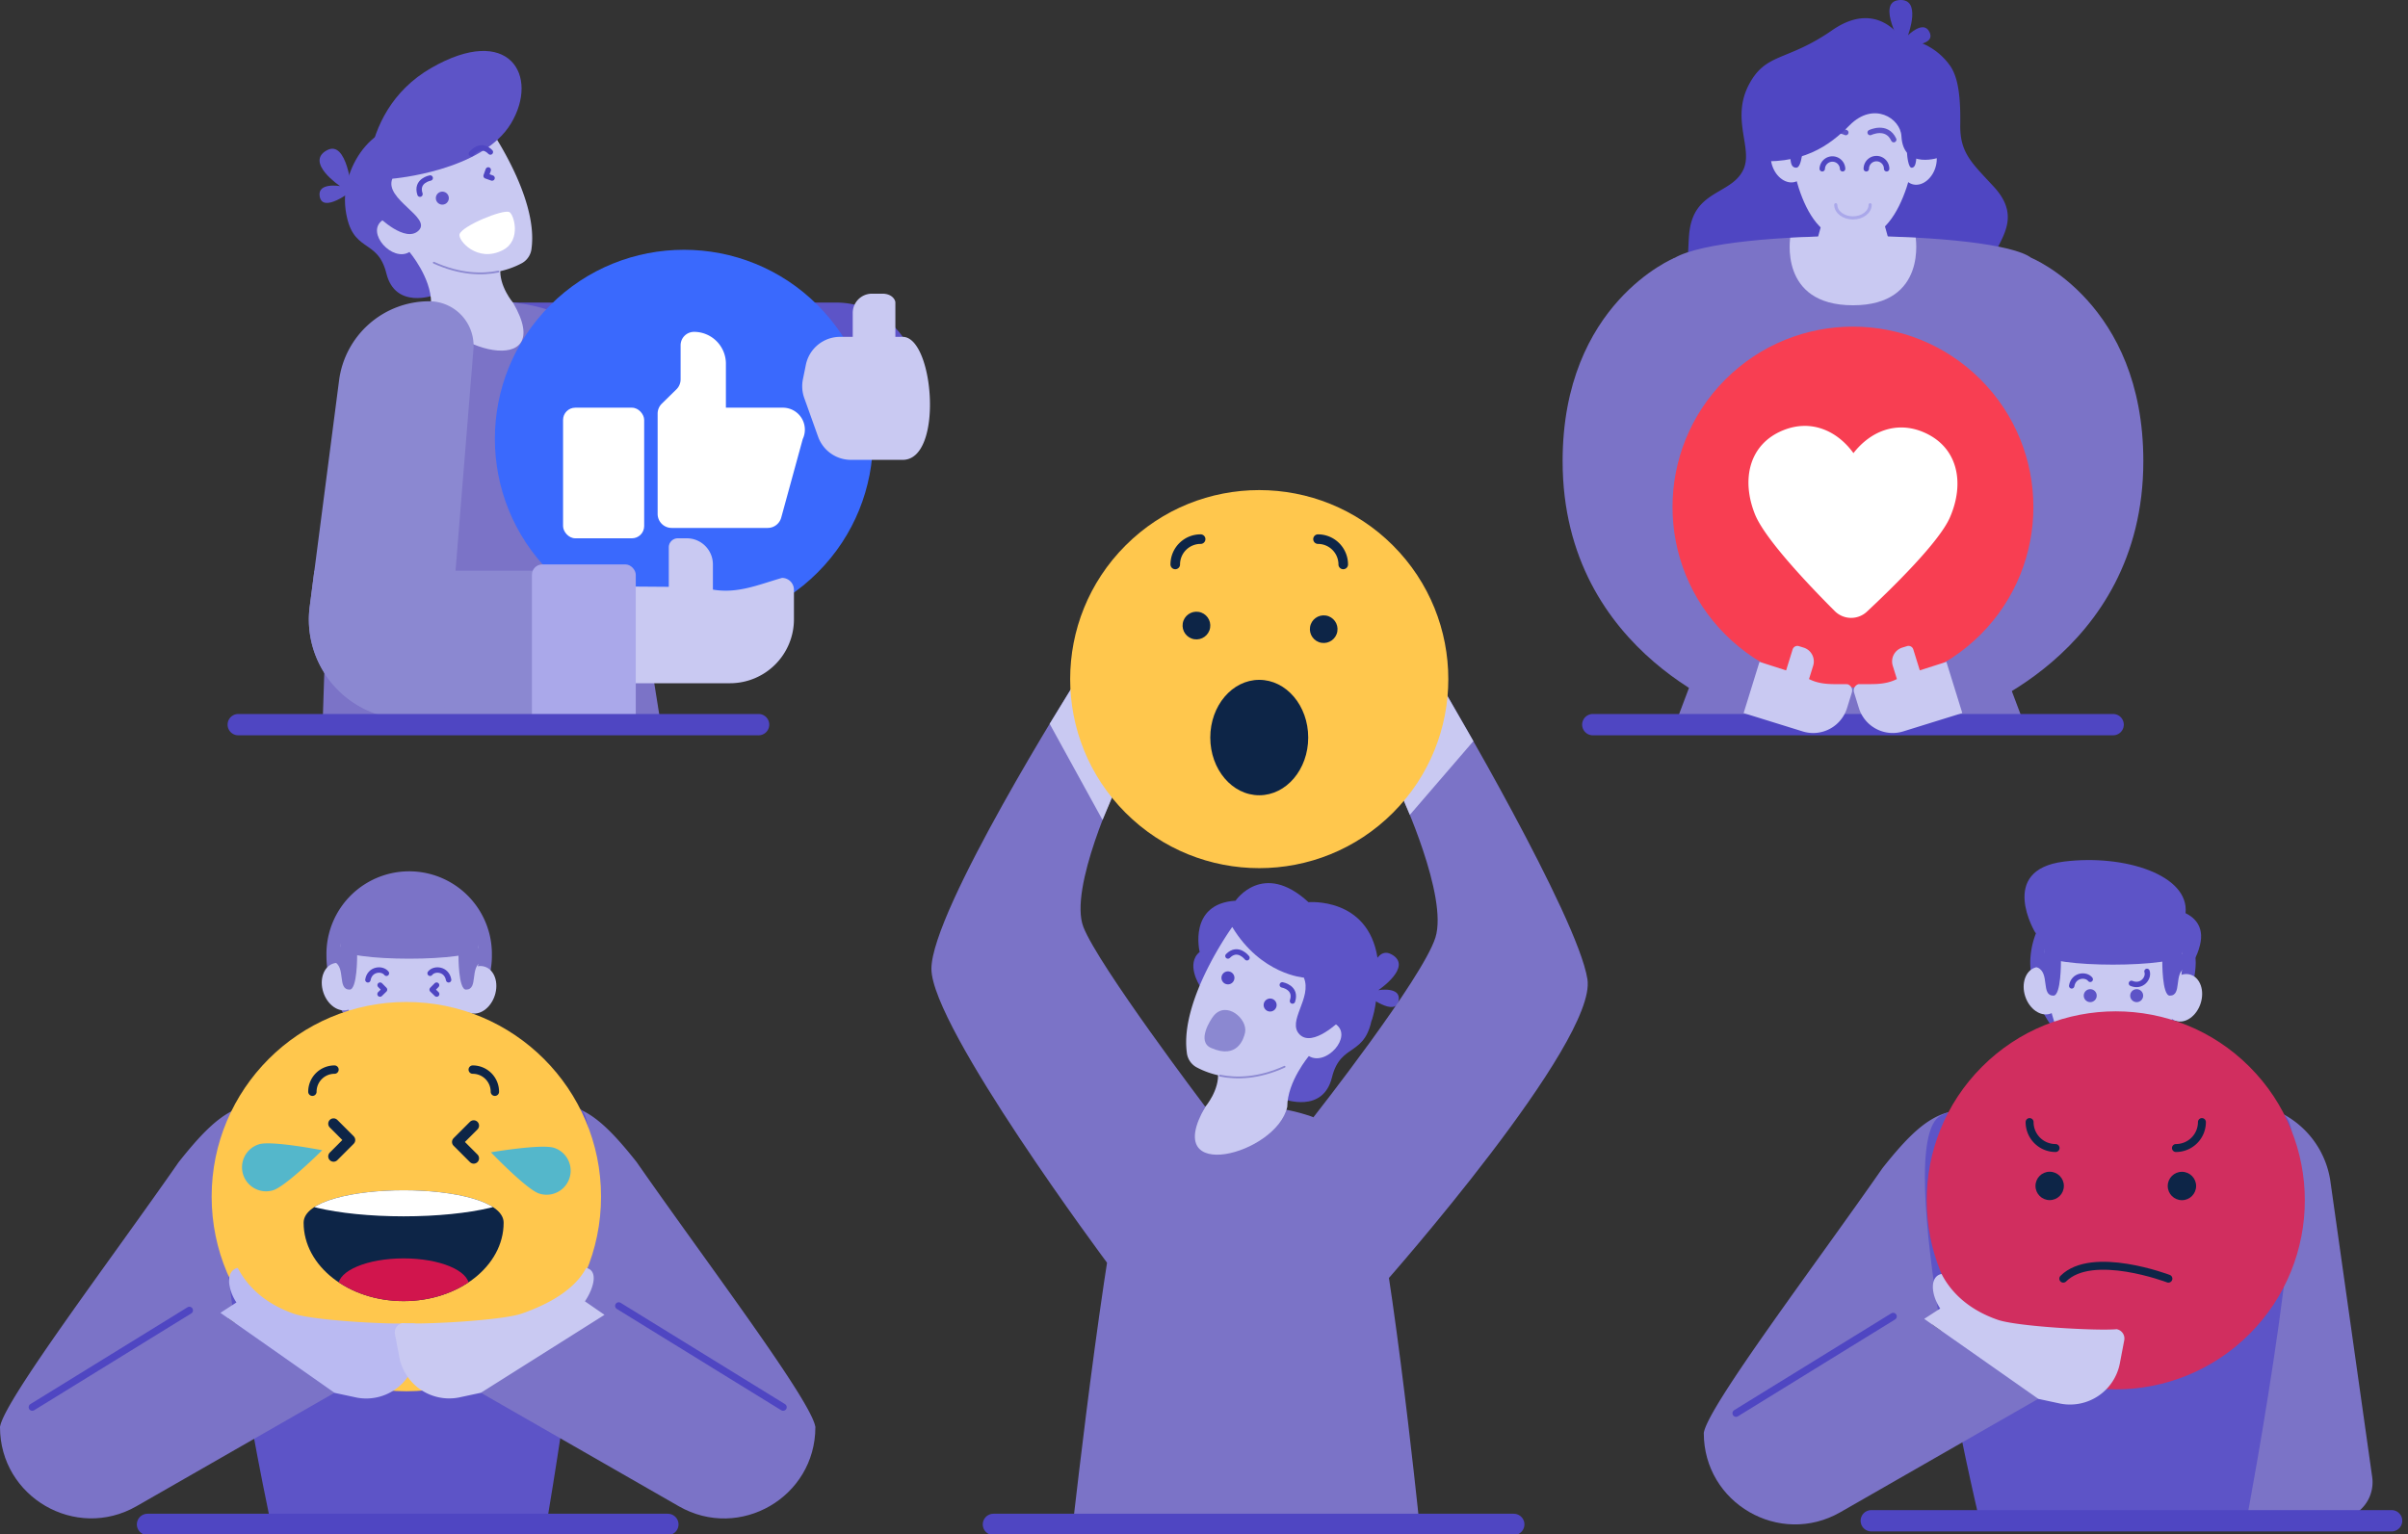 <svg id="Layer_1" data-name="Layer 1" xmlns="http://www.w3.org/2000/svg" xmlns:xlink="http://www.w3.org/1999/xlink" viewBox="0 0 1353.8 862.66"><rect x="0" y="0" width="1353.8" height="862.66" fill="#333333" stroke="none"/><defs><style>.cls-1,.cls-10,.cls-11,.cls-15,.cls-17,.cls-19,.cls-24,.cls-26,.cls-29,.cls-31,.cls-33,.cls-7{fill:none;}.cls-2{fill:#5d54c7;}.cls-3{fill:#7b73c7;}.cls-4{fill:#3a69fd;}.cls-5{fill:#fff;}.cls-6{fill:#c9c9f2;}.cls-11,.cls-24,.cls-7{stroke:#4f46c2;}.cls-10,.cls-11,.cls-15,.cls-17,.cls-19,.cls-24,.cls-26,.cls-29,.cls-31,.cls-33,.cls-7{stroke-linecap:round;stroke-linejoin:round;}.cls-33,.cls-7{stroke-width:3.04px;}.cls-8{fill:#8b88d1;}.cls-9{fill:#aaa8ea;}.cls-10{stroke:#8b88d1;stroke-width:1.01px;}.cls-11{stroke-width:12px;}.cls-12{fill:#fcbdab;}.cls-13{clip-path:url(#clip-path);}.cls-14{fill:#cc3d3d;}.cls-15{stroke:#bf9182;stroke-width:1.91px;}.cls-16{fill:#ffc74d;}.cls-17,.cls-19,.cls-26,.cls-29{stroke:#0d2547;}.cls-17{stroke-width:6.01px;}.cls-18{fill:#54b7cb;}.cls-19{stroke-width:4.71px;}.cls-20{fill:#0d2547;}.cls-21{clip-path:url(#clip-path-2);}.cls-22{fill:#d1154d;}.cls-23{fill:#babaf2;}.cls-24{stroke-width:4.05px;}.cls-25{fill:#4f46c2;}.cls-26{stroke-width:5.38px;}.cls-27{clip-path:url(#clip-path-3);}.cls-28{fill:#d12e5f;}.cls-29{stroke-width:4.47px;}.cls-30{clip-path:url(#clip-path-4);}.cls-31{stroke:#aaa8ea;stroke-width:1.78px;}.cls-32{fill:#f83e52;}.cls-33{stroke:#5d54c7;}</style><clipPath id="clip-path"><path class="cls-1" d="M152.36,857.25C142.65,810.79,108.2,637,133.24,623.93c29.13-15.18,172.73-13.9,193.28,0,16.72,11.31-11.44,186.64-19.27,233.32C306,864.46,153.86,864.46,152.36,857.25Z"/></clipPath><clipPath id="clip-path-2"><path class="cls-1" d="M283.15,687.6c0,24.34-25.18,44.07-56.23,44.07S170.7,711.94,170.7,687.6,283.15,663.25,283.15,687.6Z"/></clipPath><clipPath id="clip-path-3"><path class="cls-1" d="M1263.21,853.87H1112.66s-50.46-211.46-21.52-226.54c29.12-15.18,172.73-13.9,193.28,0C1303.71,640.38,1263.21,853.87,1263.21,853.87Z"/></clipPath><clipPath id="clip-path-4"><path class="cls-1" d="M1111.88,328.36H971.62S912.69,161.62,941.52,145c29.56-17.06,179.85-15.61,200.47,0C1161,159.39,1111.88,328.36,1111.88,328.36Z"/></clipPath></defs><title>Facebook Marketing</title><path class="cls-2" d="M287.75,170.15H470.27A45.79,45.79,0,0,1,516,215.93v11.56a26.18,26.18,0,0,1-26.18,26.18H287.75V170.15Z"/><path class="cls-3" d="M198.39,201.43c12.88-33.35,70-32,70-32s49-3,61.08,20.92S371.55,407.5,371.55,407.5H181.41S185.67,234.38,198.39,201.43Z"/><path class="cls-2" d="M197.74,107.37s-2.53-29.16-14-22.84c-12.4,6.82,7.44,20.12,7.44,20.12s-12.78-2.23-11.46,5.71C181.36,120.31,197.74,107.37,197.74,107.37Z"/><circle class="cls-4" cx="384.52" cy="246.77" r="106.3" transform="translate(-61.87 344.17) rotate(-45)"/><rect class="cls-5" x="316.56" y="229.26" width="45.6" height="73.45" rx="6.87"/><path class="cls-5" d="M440.11,229.26h-32V204.53a17.91,17.91,0,0,0-17.9-17.91h0a7.57,7.57,0,0,0-7.57,7.57h0v19.14a7.87,7.87,0,0,1-2.37,5.64l-8.16,8a7.86,7.86,0,0,0-2.38,5.63V289a7.88,7.88,0,0,0,7.88,7.88h54a7.89,7.89,0,0,0,7.6-5.8l12.1-44.18a12.35,12.35,0,0,0-11.2-17.64Z"/><path class="cls-2" d="M244.05,166s-21.79,8.17-26.83-12.26-19.57-10.69-22.95-36,19.41-54.67,41.51-44.37S275.94,152.84,244.05,166Z"/><path class="cls-6" d="M273.31,69.15s29.46,40.66,25.54,70.45a10.66,10.66,0,0,1-5.2,8.26c-8.11,4.43-25.81,10.72-49.77-.17-42.77-19.44-31.79-55.91-31.79-55.91Z"/><path class="cls-6" d="M231.76,130.35s-7.62-13.28-16.9-6.36,5.74,23.62,15.35,17.71c0,0,12.15,14.35,12.15,28.52,5.91,27,71.63,43.91,46.07,0,0,0-8.06-9.41-7.09-19.43Z"/><path class="cls-2" d="M212.62,121.75S228,137,235.4,129.6s-19.61-17.6-14.8-29.11c0,0,50.45-4.13,66.65-31s-1-56.53-44.89-31.22S204.13,119.4,212.62,121.75Z"/><path class="cls-5" d="M258.38,131.69c1.5-4.71,24.15-14,27.91-12.48,2.6,1.1,7,15.79-3.4,21.33C268.59,148.12,257.28,135.15,258.38,131.69Z"/><path class="cls-2" d="M251.27,114a3.65,3.65,0,1,1,0-5.16h0a3.65,3.65,0,0,1,0,5.15Z"/><polyline class="cls-7" points="276.65 100.11 273.3 98.92 274.5 95.57"/><path class="cls-7" d="M241.86,100.11s-8.27,1.48-5.74,9.07"/><path class="cls-7" d="M265,86.43s5.1-6.67,10.69-.94"/><path class="cls-6" d="M347.65,329.79v54.42h62.77a35.94,35.94,0,0,0,35.94-35.94h0V331.69a6.7,6.7,0,0,0-6.71-6.71c-13.43,3.86-24.84,8.95-38.85,6.59V317.39a14.68,14.68,0,0,0-14.68-14.68h-5.06a5.08,5.08,0,0,0-5.06,5.06V330Z"/><path class="cls-6" d="M507.51,258.6H478.43a19.63,19.63,0,0,1-18.48-13l-7.79-21.78a19.62,19.62,0,0,1-.76-10.52l1.66-8.15a19.63,19.63,0,0,1,19.24-15.72h35.21C525.08,189.42,530.64,258.6,507.51,258.6Z"/><path class="cls-6" d="M503.39,192.71V170.15c0-1.64-2-5-7.33-5h-5.82A10.81,10.81,0,0,0,479.42,176v16.81Z"/><path class="cls-8" d="M354.23,320.94H176.75l-2.63,20.26a56,56,0,0,0,55.6,63.26H354.23Z"/><rect class="cls-9" x="299.06" y="317.4" width="58.38" height="90.1" rx="5.82"/><path class="cls-8" d="M241.3,169.42h0a25,25,0,0,1,24.95,25.05c0,.65,0,1.3-.08,1.95l-16.81,208H229.72a56.09,56.09,0,0,1-55.6-63.26L190.62,214A51.1,51.1,0,0,1,241.3,169.42Z"/><path class="cls-10" d="M280.22,152.72c-9.23,1.87-21.6,1.67-36.34-5"/><line class="cls-11" x1="133.95" y1="407.5" x2="426.48" y2="407.5"/><path class="cls-3" d="M297.85,622.87h0a25,25,0,0,0-18,30.43c.15.62.34,1.23.54,1.83l98.24,171.14,79.77-23.76c-1.92-14.51-62.32-94.14-100.46-149C335.61,625.33,322.74,616.54,297.85,622.87Z"/><polygon class="cls-12" points="254.64 614.52 205.45 614.52 211.03 594.45 249.06 594.45 254.64 614.52"/><path class="cls-3" d="M276.55,537.46c0,25.68-22.85,54.59-48.54,54.59s-44.47-28.91-44.47-54.59a46.51,46.51,0,0,1,93-1.93c0,.64,0,1.29,0,1.93Z"/><ellipse class="cls-6" cx="268.69" cy="555.68" rx="13.66" ry="10.32" transform="matrix(0.31, -0.95, 0.95, 0.31, -342.82, 639.61)"/><circle class="cls-6" cx="230.05" cy="537.46" r="39.01"/><path class="cls-6" d="M226.68,603.06c-30.89,0-35.39-61.06-35.39-61.06H268.8s-5.15,59.94-35.39,61Z"/><ellipse class="cls-6" cx="191.15" cy="555.66" rx="10.32" ry="13.66" transform="matrix(0.95, -0.31, 0.31, 0.95, -162.27, 86.2)"/><polyline class="cls-7" points="245.5 559.01 242.96 556.52 245.45 553.99"/><polyline class="cls-7" points="213.65 559.01 216.19 556.52 213.7 553.99"/><path class="cls-3" d="M160.56,622.87h0a25,25,0,0,1,18,30.44c-.16.61-.34,1.22-.54,1.82L79.77,826.27,0,802.51c1.92-14.51,62.33-94.14,100.46-149C122.8,625.33,135.67,616.54,160.56,622.87Z"/><path class="cls-3" d="M200.79,537.13s.16,19.39-4.24,19.37c-7.19,0-1.79-12.81-9-15.85S195,525.1,200.79,537.13Z"/><path class="cls-3" d="M257.76,537.13s-.15,19.39,4.24,19.37c7.19,0,1.79-12.81,9-15.85S263.53,525.1,257.76,537.13Z"/><path class="cls-2" d="M152.36,857.25C142.65,810.79,108.2,637,133.24,623.93c29.13-15.18,172.73-13.9,193.28,0,16.72,11.31-11.44,186.64-19.27,233.32C306,864.46,153.86,864.46,152.36,857.25Z"/><g class="cls-13"><path class="cls-14" d="M196.2,613.12,228.87,607l34.68,6.17s7.57,35.15-33.64,35.15S196.2,613.12,196.2,613.12Z"/></g><path class="cls-15" d="M240.42,582.49c0,4.38-4.64,7.94-10.37,7.94s-10.38-3.56-10.38-7.94"/><path class="cls-3" d="M191.29,533c0,8.16,77.51,8.16,77.51,0l.26-13.29L251.88,498.5l-37.46-2.24-23.13,20.92Z"/><path class="cls-7" d="M206.84,551c1.09-6.25,8.08-6.75,10.41-3.68"/><path class="cls-7" d="M252.22,551c-1.09-6.25-8.08-6.75-10.41-3.68"/><circle class="cls-16" cx="228.45" cy="672.92" r="109.46"/><polyline class="cls-17" points="266.32 651.37 257.13 642.18 266.32 632.99"/><polyline class="cls-17" points="187.53 631.9 196.72 641.09 187.53 650.28"/><path class="cls-18" d="M145.66,643.47a13.52,13.52,0,1,0,7.86,25.88c7.15-2.17,27.62-22.51,27.62-22.51S152.81,641.3,145.66,643.47Z"/><path class="cls-18" d="M311.55,645.49a13.52,13.52,0,0,1-8.49,25.68h0C296,668.83,276,648,276,648S304.45,643.15,311.55,645.49Z"/><path class="cls-19" d="M278.22,613.93a12.44,12.44,0,0,0-12.44-12.44h0"/><path class="cls-19" d="M175.63,613.93a12.44,12.44,0,0,1,12.42-12.44h0"/><path class="cls-20" d="M283.15,687.6c0,24.34-25.18,44.07-56.23,44.07S170.7,711.94,170.7,687.6,283.15,663.25,283.15,687.6Z"/><g class="cls-21"><ellipse class="cls-22" cx="226.92" cy="722.99" rx="36.77" ry="15.34"/><ellipse class="cls-5" cx="226.92" cy="667.74" rx="68.64" ry="16.26"/></g><path class="cls-3" d="M114.69,731.8,0,802.51H0C0,841.9,42.58,866.58,76.77,847l111.28-63.77Z"/><path class="cls-23" d="M133.66,713c-6.91,1.48-5.83,11.84-.74,19.44l-9,5.82,64.14,45,12.51,2.68a28.53,28.53,0,0,0,33.35-22.71h0l2.46-12.93a5.34,5.34,0,0,0-4.24-6.23c-11,1-56.67-1.49-67.25-5.41C152.78,734.39,140.74,726.55,133.66,713Z"/><line class="cls-24" x1="106.47" y1="736.87" x2="18.13" y2="791.33"/><path class="cls-3" d="M340.72,730l117.69,72.56h0c0,39.39-42.58,64.07-76.76,44.48L270.36,783.22Z"/><path class="cls-6" d="M329.56,713c6.9,1.48,4.4,11.2-.7,18.8l11,7.59-69.49,43.83-12.5,2.68a28.54,28.54,0,0,1-33.36-22.71l-2.45-12.93a5.33,5.33,0,0,1,4.22-6.23h0c11.05,1,56.67-1.49,67.25-5.41C305.63,734.39,322.47,726.55,329.56,713Z"/><line class="cls-24" x1="347.85" y1="734.35" x2="440.28" y2="791.33"/><line class="cls-11" x1="82.94" y1="857.25" x2="375.47" y2="857.25"/><path class="cls-2" d="M674.46,554.26s-8-12.37,0-18.93c0,0-6.65-27.14,20.18-28.82,0,0,15.36-22.81,41,.83,0,0,33.41-3,38.81,31.26,0,0,1.33,22.56-3.39,35.55Z"/><path class="cls-3" d="M767.69,653.59c-12.88-33.35-70-32-70-32s-49-3-61.08,20.91-33.42,214.76-33.42,214.76l194.53-3S780.41,686.54,767.69,653.59Z"/><path class="cls-2" d="M768.34,559.54s2.52-29.17,14-22.84c12.4,6.82-7.44,20.12-7.44,20.12s12.78-2.24,11.46,5.71C784.72,572.48,768.34,559.54,768.34,559.54Z"/><path class="cls-2" d="M722,618.17s21.79,8.16,26.83-12.27,19.57-10.68,22.94-36-19.4-54.67-41.5-44.38S690.14,605,722,618.17Z"/><path class="cls-6" d="M692.77,521.31S663.31,562,667.23,591.77a10.68,10.68,0,0,0,5.2,8.26c8.1,4.43,25.81,10.72,49.77-.17C765,580.42,754,543.94,754,543.94Z"/><path class="cls-6" d="M734.32,582.52s7.62-13.29,16.9-6.37-5.74,23.62-15.36,17.72c0,0-12.14,14.34-12.14,28.51-5.91,27-71.63,43.92-46.07,0,0,0,8.06-9.4,7.09-19.43Z"/><path class="cls-2" d="M753.46,573.91s-15.38,15.25-22.78,7.85,7.17-20.44,2.36-32c0,0-24.07-1.66-40.27-28.49,0,0-6.2-28.89,37.67-3.58S761.94,571.56,753.46,573.91Z"/><path class="cls-8" d="M700,580.6c1.52-7.69-10.54-18-17.66-9.38-1.8,2.17-9.72,14.45-1.45,18.09C695.68,595.84,699.27,584.16,700,580.6Z"/><path class="cls-25" d="M711.5,567.76a3.65,3.65,0,1,0,0-5.16h0a3.65,3.65,0,0,0,0,5.15Z"/><path class="cls-25" d="M687.78,552.48a3.65,3.65,0,1,0,0-5.16h0a3.65,3.65,0,0,0,0,5.15Z"/><path class="cls-7" d="M720.91,553.85s8.27,1.48,5.74,9.07"/><path class="cls-7" d="M701.05,538.6s-5.1-6.67-10.69-1"/><path class="cls-10" d="M685.86,604.88c9.23,1.87,21.6,1.68,36.34-5"/><path class="cls-3" d="M609.1,521.31C600.65,499.59,628.33,441,628.33,441l-24.58-56.19s-80.1,127.19-80.1,160,98.84,165.41,98.84,165.41l55.16-87.8S617.54,543,609.1,521.31Z"/><path class="cls-3" d="M812.31,388.9l-24.53,58s26.44,57.2,19.24,80.27-68.56,101.07-68.56,101.07l40.67,92.42S898.05,586,892.47,550.65,812.31,388.9,812.31,388.9Z"/><polygon class="cls-6" points="792.63 458.24 828.35 416.78 812.31 388.9 787.78 446.92 792.63 458.24"/><polygon class="cls-6" points="590.14 407.05 619.86 461.12 628.33 441.04 603.75 384.85 590.14 407.05"/><circle class="cls-16" cx="707.96" cy="381.9" r="106.3" transform="translate(-62.69 612.46) rotate(-45)"/><circle class="cls-20" cx="744.21" cy="353.82" r="7.77" transform="translate(275.71 1031.72) rotate(-80.78)"/><circle class="cls-20" cx="672.65" cy="351.78" r="7.79" transform="translate(218.06 959.69) rotate(-80.82)"/><path class="cls-26" d="M755.18,317.41A14.23,14.23,0,0,0,741,303.18"/><path class="cls-26" d="M660.74,317.41A14.23,14.23,0,0,1,675,303.18h0"/><ellipse class="cls-20" cx="707.96" cy="414.76" rx="27.53" ry="32.45"/><line class="cls-11" x1="558.52" y1="857.25" x2="851.05" y2="857.25"/><path class="cls-3" d="M1259.58,620.51h0a25,25,0,0,0-24.95,25c0,.65,0,1.3.08,2L1249.94,836a20.88,20.88,0,0,0,21.17,19.19l42.28-.77a20.86,20.86,0,0,0,20.48-21.23,19.77,19.77,0,0,0-.2-2.55L1310.27,665A51.11,51.11,0,0,0,1259.58,620.51Z"/><path class="cls-2" d="M1228.73,513.52c2.25-21.37-34.24-33.29-68.41-29-37.5,4.72-16,40.06-16,40.06L1227,540.86s5.92,6.25,9.87-9.48C1239.54,520.53,1233,515.56,1228.73,513.52Z"/><polygon class="cls-12" points="1212.53 617.92 1163.34 617.92 1168.93 597.85 1206.95 597.85 1212.53 617.92"/><path class="cls-2" d="M1234.45,540.86c0,25.68-22.86,54.59-48.55,54.59s-44.47-28.91-44.47-54.59a46.51,46.51,0,0,1,93,0Z"/><ellipse class="cls-6" cx="1226.6" cy="559.1" rx="13.66" ry="10.32" transform="matrix(0.31, -0.95, 0.95, 0.31, 316, 1553.06)"/><circle class="cls-6" cx="1187.94" cy="540.86" r="39.01"/><path class="cls-6" d="M1184.57,606.46c-30.89,0-35.38-61.06-35.38-61.06h77.5s-5.15,59.94-35.39,61.05Z"/><ellipse class="cls-6" cx="1149.03" cy="559.03" rx="10.32" ry="13.66" transform="matrix(0.95, -0.31, 0.31, 0.95, -116.48, 382.21)"/><path class="cls-3" d="M1118.45,626.27h0a25,25,0,0,1,18,30.43c-.16.61-.34,1.23-.55,1.83l-98.25,171.14-79.77-23.76c1.93-14.51,62.33-94.15,100.46-149C1080.69,628.73,1093.56,619.93,1118.45,626.27Z"/><path class="cls-2" d="M1158.68,540.53s.16,19.39-4.24,19.37c-7.19,0-1.79-12.81-9-15.85S1152.91,528.5,1158.68,540.53Z"/><path class="cls-2" d="M1215.66,540.53s-.16,19.39,4.23,19.37c7.2,0,1.8-12.81,9-15.85S1221.42,528.5,1215.66,540.53Z"/><path class="cls-2" d="M1263.21,853.87H1112.66s-50.46-211.46-21.52-226.54c29.12-15.18,172.73-13.9,193.28,0C1303.71,640.38,1263.21,853.87,1263.21,853.87Z"/><g class="cls-27"><path class="cls-12" d="M1154.09,616.51l32.67-6.17,34.68,6.17s7.57,35.16-33.64,35.16S1154.09,616.51,1154.09,616.51Z"/></g><path class="cls-15" d="M1198.31,585.89c0,4.38-4.64,7.94-10.37,7.94s-10.38-3.56-10.38-7.94"/><path class="cls-2" d="M1149.19,536.35c0,8.15,77.5,8.15,77.5,0l.26-13.29-17.18-21.22-37.46-2.23-23.12,20.92Z"/><path class="cls-7" d="M1164.73,554.4c1.09-6.26,8.08-6.75,10.42-3.68"/><path class="cls-7" d="M1198.31,553c5.85,2.47,10.06-3.13,8.75-6.75"/><circle class="cls-2" cx="1175.15" cy="559.9" r="3.65"/><circle class="cls-2" cx="1201.26" cy="559.9" r="3.65"/><circle class="cls-28" cx="1189.5" cy="675.02" r="106.3" transform="translate(-128.92 1038.81) rotate(-45)"/><path class="cls-3" d="M1072.58,735.2,957.89,805.91h0c0,39.39,42.59,64.07,76.77,44.48l111.28-63.77Z"/><path class="cls-6" d="M1091.55,716.4c-6.91,1.48-5.83,11.84-.74,19.44l-9,5.82,64.14,45,12.51,2.68a28.53,28.53,0,0,0,33.35-22.71h0l2.46-12.93a5.33,5.33,0,0,0-4.24-6.23c-11,1-56.67-1.49-67.24-5.41C1110.67,737.79,1098.63,730,1091.55,716.4Z"/><line class="cls-24" x1="1064.36" y1="740.27" x2="976.02" y2="794.73"/><circle class="cls-20" cx="1226.7" cy="666.94" r="7.98"/><circle class="cls-20" cx="1152.35" cy="666.9" r="7.98"/><path class="cls-29" d="M1237.94,631a14.6,14.6,0,0,1-14.6,14.59"/><path class="cls-29" d="M1141.06,631a14.59,14.59,0,0,0,14.59,14.59"/><path class="cls-29" d="M1160,719.05c16.32-16.32,59.1,0,59.1,0"/><line class="cls-11" x1="1052.05" y1="855.2" x2="1344.58" y2="855.2"/><polygon class="cls-3" points="1108.33 328.36 971.62 328.36 940.92 409.75 1139.02 409.75 1108.33 328.36"/><path class="cls-25" d="M1069,21.61S1055.43-.61,1030.07,17,993,29.47,983.45,47.22c-10.65,19.83,2.42,36.23-3.38,48.31s-22.22,11.69-28.26,26.65c-4.38,10.85-.48,22.14-6,32.76s-16.19,7-17.88,17.39,202.65,0,202.65,0-16.19-15-10.39-27.35,15.7-23.76.72-40c-12.09-13.15-19.08-18.84-18.83-34.78s-1.21-26.93-5.8-33.33A36.42,36.42,0,0,0,1069,21.61Z"/><path class="cls-25" d="M1069.06,25.6S1054.93,1.5,1067.37.08c13.42-1.54,5.32,19.77,5.32,19.77s8.71-8.79,12.06-1.88C1089,26.63,1069.06,25.6,1069.06,25.6Z"/><path class="cls-3" d="M1111.88,328.36H971.62S912.69,161.62,941.52,145c29.56-17.06,179.85-15.61,200.47,0C1161,159.39,1111.88,328.36,1111.88,328.36Z"/><g class="cls-30"><path class="cls-6" d="M1006.59,132.86l34.11-7,36.21,7s7,38.81-35.16,38.81S1006.59,132.86,1006.59,132.86Z"/></g><path class="cls-3" d="M941.52,145s-63,25.42-63,114.3c0,110.14,102.73,143.31,102.73,143.31l9-30.07S927,308.69,955.74,231.33Z"/><polygon class="cls-6" points="1064.67 144.98 1018.84 144.98 1024.04 126.28 1059.46 126.28 1064.67 144.98"/><ellipse class="cls-6" cx="1077.78" cy="90.15" rx="12.73" ry="9.62" transform="matrix(0.31, -0.95, 0.95, 0.31, 659.16, 1087.39)"/><circle class="cls-6" cx="1041.75" cy="73.19" r="36.35"/><path class="cls-6" d="M1038.61,134.31c-28.78,0-33-56.89-33-56.89h72.2s-4.79,55.84-33,56.87Z"/><ellipse class="cls-6" cx="1005.49" cy="90.12" rx="9.62" ry="12.73" transform="translate(21.32 314.95) rotate(-17.99)"/><path class="cls-31" d="M1051.42,115.14c0,4.09-4.33,7.4-9.67,7.4s-9.67-3.31-9.67-7.4"/><path class="cls-25" d="M1013.64,81.85s-.48,12.46-3.74,12.45c-5.33,0-1.33-9.51-6.64-11.76S1009.37,72.93,1013.64,81.85Z"/><path class="cls-25" d="M1071.8,59.9a40.21,40.21,0,0,1,.87,18.28,33.3,33.3,0,0,0-.13,11.44c.44,2.52,1.12,4.68,2.18,4.68,4.17,0,1.28-11,5.43-13.3.36-.2,1.57-5.56,1.57-5.56S1070,53.79,1071.8,59.9Z"/><path class="cls-7" d="M1024.48,94.91a5.73,5.73,0,0,1,11.45,0"/><path class="cls-7" d="M1049.25,94.91a5.72,5.72,0,0,1,11.44,0v0"/><path class="cls-3" d="M1142,145s63,25.42,63,114.3c0,110.14-102.73,143.31-102.73,143.31l-9-30.07s63.27-63.83,34.51-141.19Z"/><circle class="cls-32" cx="1041.75" cy="285.12" r="101.44" transform="translate(103.51 820.14) rotate(-45)"/><path class="cls-5" d="M1002.73,241.88c15.51-6.18,30.08.23,39.3,12.93,9.62-12.39,24.39-18.32,39.69-11.64,19.22,8.39,22.94,28.56,14.55,47.78-6,13.87-32.43,39.7-46.66,53a13,13,0,0,1-18.07-.29c-13.79-13.78-39.31-40.46-44.91-54.51C978.87,269.68,983.25,249.64,1002.73,241.88Z"/><path class="cls-33" d="M1051.42,74.53s9.31-4.54,13.25,4"/><path class="cls-33" d="M1037.73,74.53s-9.31-4.54-13.25,4"/><path class="cls-25" d="M1091,88.36s-21,7.74-22-11.8c-.51-10-15.57-19.82-29.15-6.11-11.12,11.23-26.64,23-56.35,19.7,0,0,7-86.64,82.85-49.69C1066.3,40.46,1100.38,45.61,1091,88.36Z"/><line class="cls-11" x1="895.49" y1="407.5" x2="1188.02" y2="407.5"/><path class="cls-6" d="M989.21,372.19,980.28,401l33.22,10.31a19.92,19.92,0,0,0,24.92-13.13l2.72-8.77a3.72,3.72,0,0,0-2.45-4.65c-7.74-.16-14.61.66-21.64-2.89l2.33-7.51a8.14,8.14,0,0,0-5.36-10.18l-2.68-.83a2.81,2.81,0,0,0-3.51,1.85l-3.66,11.8Z"/><path class="cls-6" d="M1094.29,372.19l8.93,28.8L1070,411.3a19.92,19.92,0,0,1-24.92-13.13l-2.72-8.77a3.72,3.72,0,0,1,2.45-4.65c7.74-.16,14.61.66,21.64-2.89l-2.33-7.51a8.14,8.14,0,0,1,5.36-10.18l2.68-.83a2.8,2.8,0,0,1,3.51,1.84h0l3.66,11.79Z"/></svg>